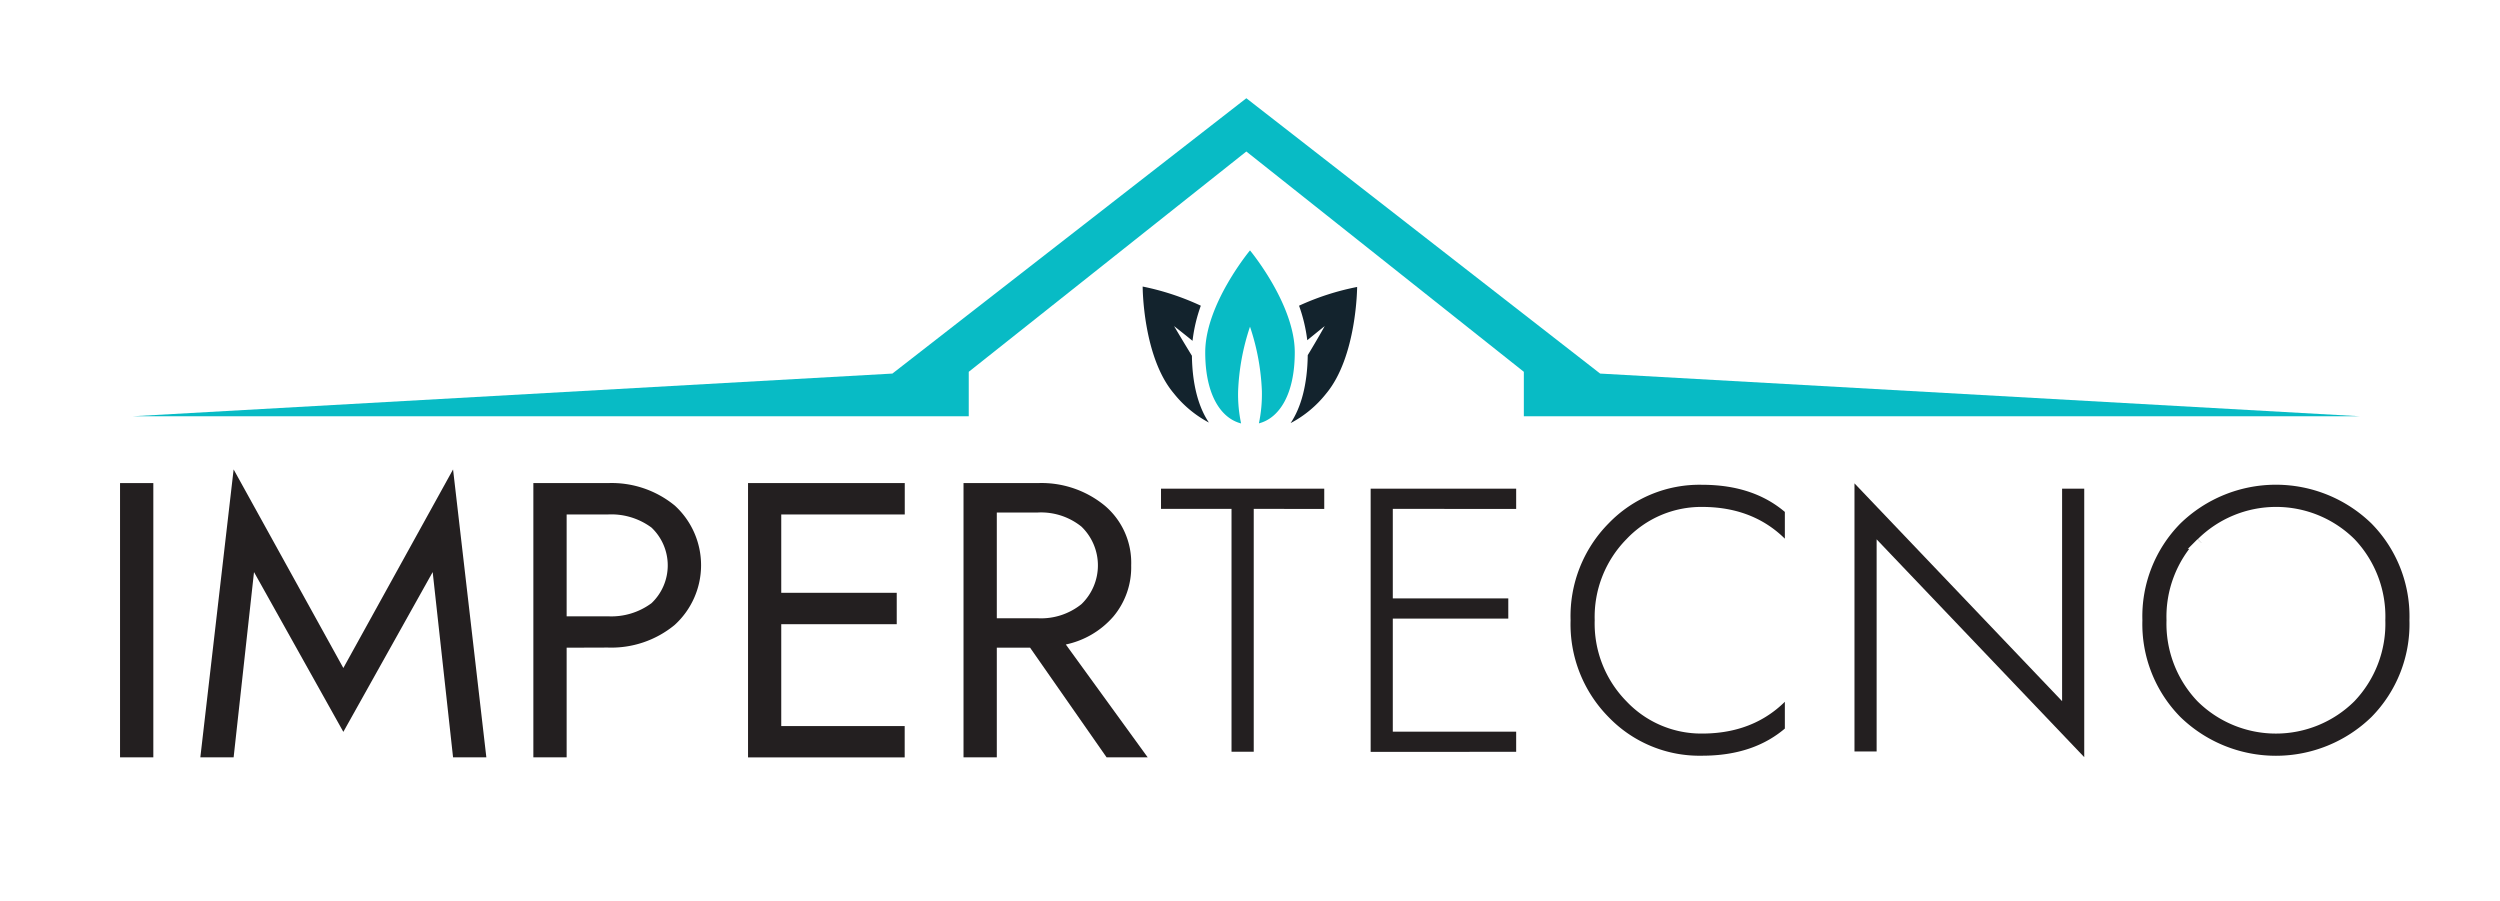 <svg id="Livello_1" data-name="Livello 1" xmlns="http://www.w3.org/2000/svg" viewBox="0 0 368 132.67"><defs><style>.cls-1{fill:#fff;}.cls-2,.cls-3{fill:#231f20;}.cls-3{stroke:#fff;stroke-miterlimit:10;stroke-width:1.64px;}.cls-4{fill:#08bbc5;}.cls-5{fill:#13232d;}</style></defs><title>logo-imper</title><rect class="cls-1" width="368" height="132.67"/><path class="cls-2" d="M17.67,71.11h4.9v40.37h-4.9Z"/><path class="cls-2" d="M37.39,84.21l-3,27.27h-4.9l4.9-42.38L50.54,98.33,66.69,69.1l4.9,42.38h-4.9l-3-27.27L50.54,107.73Z"/><path class="cls-2" d="M83.41,95.34v16.14h-4.9V71.11h11a14.64,14.64,0,0,1,9.83,3.32A11.89,11.89,0,0,1,99.3,92a14.64,14.64,0,0,1-9.83,3.32Zm0-4.62h6.06a9.94,9.94,0,0,0,6.43-1.93,7.67,7.67,0,0,0,0-11.13,9.94,9.94,0,0,0-6.43-1.93H83.41Z"/><path class="cls-2" d="M115,91.88v15h18.17v4.61H110.11V71.11h23.07v4.62H115V87.26h17v4.62Z"/><path class="cls-2" d="M146.73,95.34v16.14h-4.9V71.11h10.95a14.67,14.67,0,0,1,9.84,3.32,11,11,0,0,1,3.89,8.79,11.27,11.27,0,0,1-2.62,7.53,12.75,12.75,0,0,1-7,4.12l12.05,16.61h-6.05L151.63,95.34Zm0-4.33h6.05a9.49,9.49,0,0,0,6.41-2.08,7.93,7.93,0,0,0,0-11.41,9.49,9.49,0,0,0-6.41-2.08h-6.05Z"/><path class="cls-3" d="M170.08,75.73V71.11h25.67v4.62H185.37v35.75h-4.91V75.73Z"/><path class="cls-3" d="M205.84,91.88v15H224v4.61H200.94V71.11H224v4.62H205.84V87.26h17v4.62Z"/><path class="cls-3" d="M240,79.94a15.5,15.5,0,0,0-4.44,11.36A15.51,15.51,0,0,0,240,102.66a14.32,14.32,0,0,0,10.55,4.5q8.25,0,13-6v6.46q-5,4.44-13,4.44a19.39,19.39,0,0,1-14.33-5.91,20.25,20.25,0,0,1-5.85-14.85,20.25,20.25,0,0,1,5.85-14.85,19.39,19.39,0,0,1,14.33-5.91q8,0,13,4.44v6.46q-4.74-6-13-6A14.32,14.32,0,0,0,240,79.94Z"/><path class="cls-3" d="M302.72,71.11h4.9V113.5L277.06,81.44v30h-4.9V69.1l30.56,32.06Z"/><path class="cls-3" d="M320.37,106.12a20.3,20.3,0,0,1-5.83-14.82,20.3,20.3,0,0,1,5.83-14.82,21,21,0,0,1,29.29,0,20.3,20.3,0,0,1,5.83,14.82,20.3,20.3,0,0,1-5.83,14.82,21,21,0,0,1-29.29,0Zm3.69-26.18a15.7,15.7,0,0,0-4.33,11.36,15.71,15.71,0,0,0,4.33,11.36,15.58,15.58,0,0,0,21.91,0A15.71,15.71,0,0,0,350.3,91.3,15.7,15.7,0,0,0,346,79.94a15.58,15.58,0,0,0-21.91,0Z"/><polygon class="cls-4" points="347.31 61.27 235.54 54.99 183.46 14.46 131.36 54.99 19.6 61.27 142.6 61.27 142.6 54.73 183.46 22.3 224.31 54.73 224.31 61.27 347.31 61.27"/><path class="cls-5" d="M191.22,45a23.32,23.32,0,0,1,1.21,5.08C193.93,48.85,195,48,195,48s-1.07,1.93-2.5,4.28c-.06,4.41-1,7.73-2.52,10a16.31,16.31,0,0,0,5.21-4.32c4.54-5.42,4.58-15.72,4.58-15.72A37.85,37.85,0,0,0,191.22,45Z"/><path class="cls-5" d="M175.45,52.37C174,50,172.82,48,172.82,48s1.15.89,2.72,2.17A22.9,22.9,0,0,1,176.76,45a38,38,0,0,0-8.56-2.82s0,10.3,4.58,15.72a16.37,16.37,0,0,0,5.17,4.3C176.46,60,175.51,56.72,175.45,52.37Z"/><path class="cls-4" d="M184,36.86s-6.59,7.91-6.59,15c0,6.2,2.27,9.7,5.28,10.47a20.5,20.5,0,0,1-.44-4.76A33.79,33.79,0,0,1,184,48.09a33.79,33.79,0,0,1,1.75,9.47,21.07,21.07,0,0,1-.44,4.76c3-.77,5.28-4.27,5.28-10.47C190.58,44.77,184,36.86,184,36.86Z"/></svg>